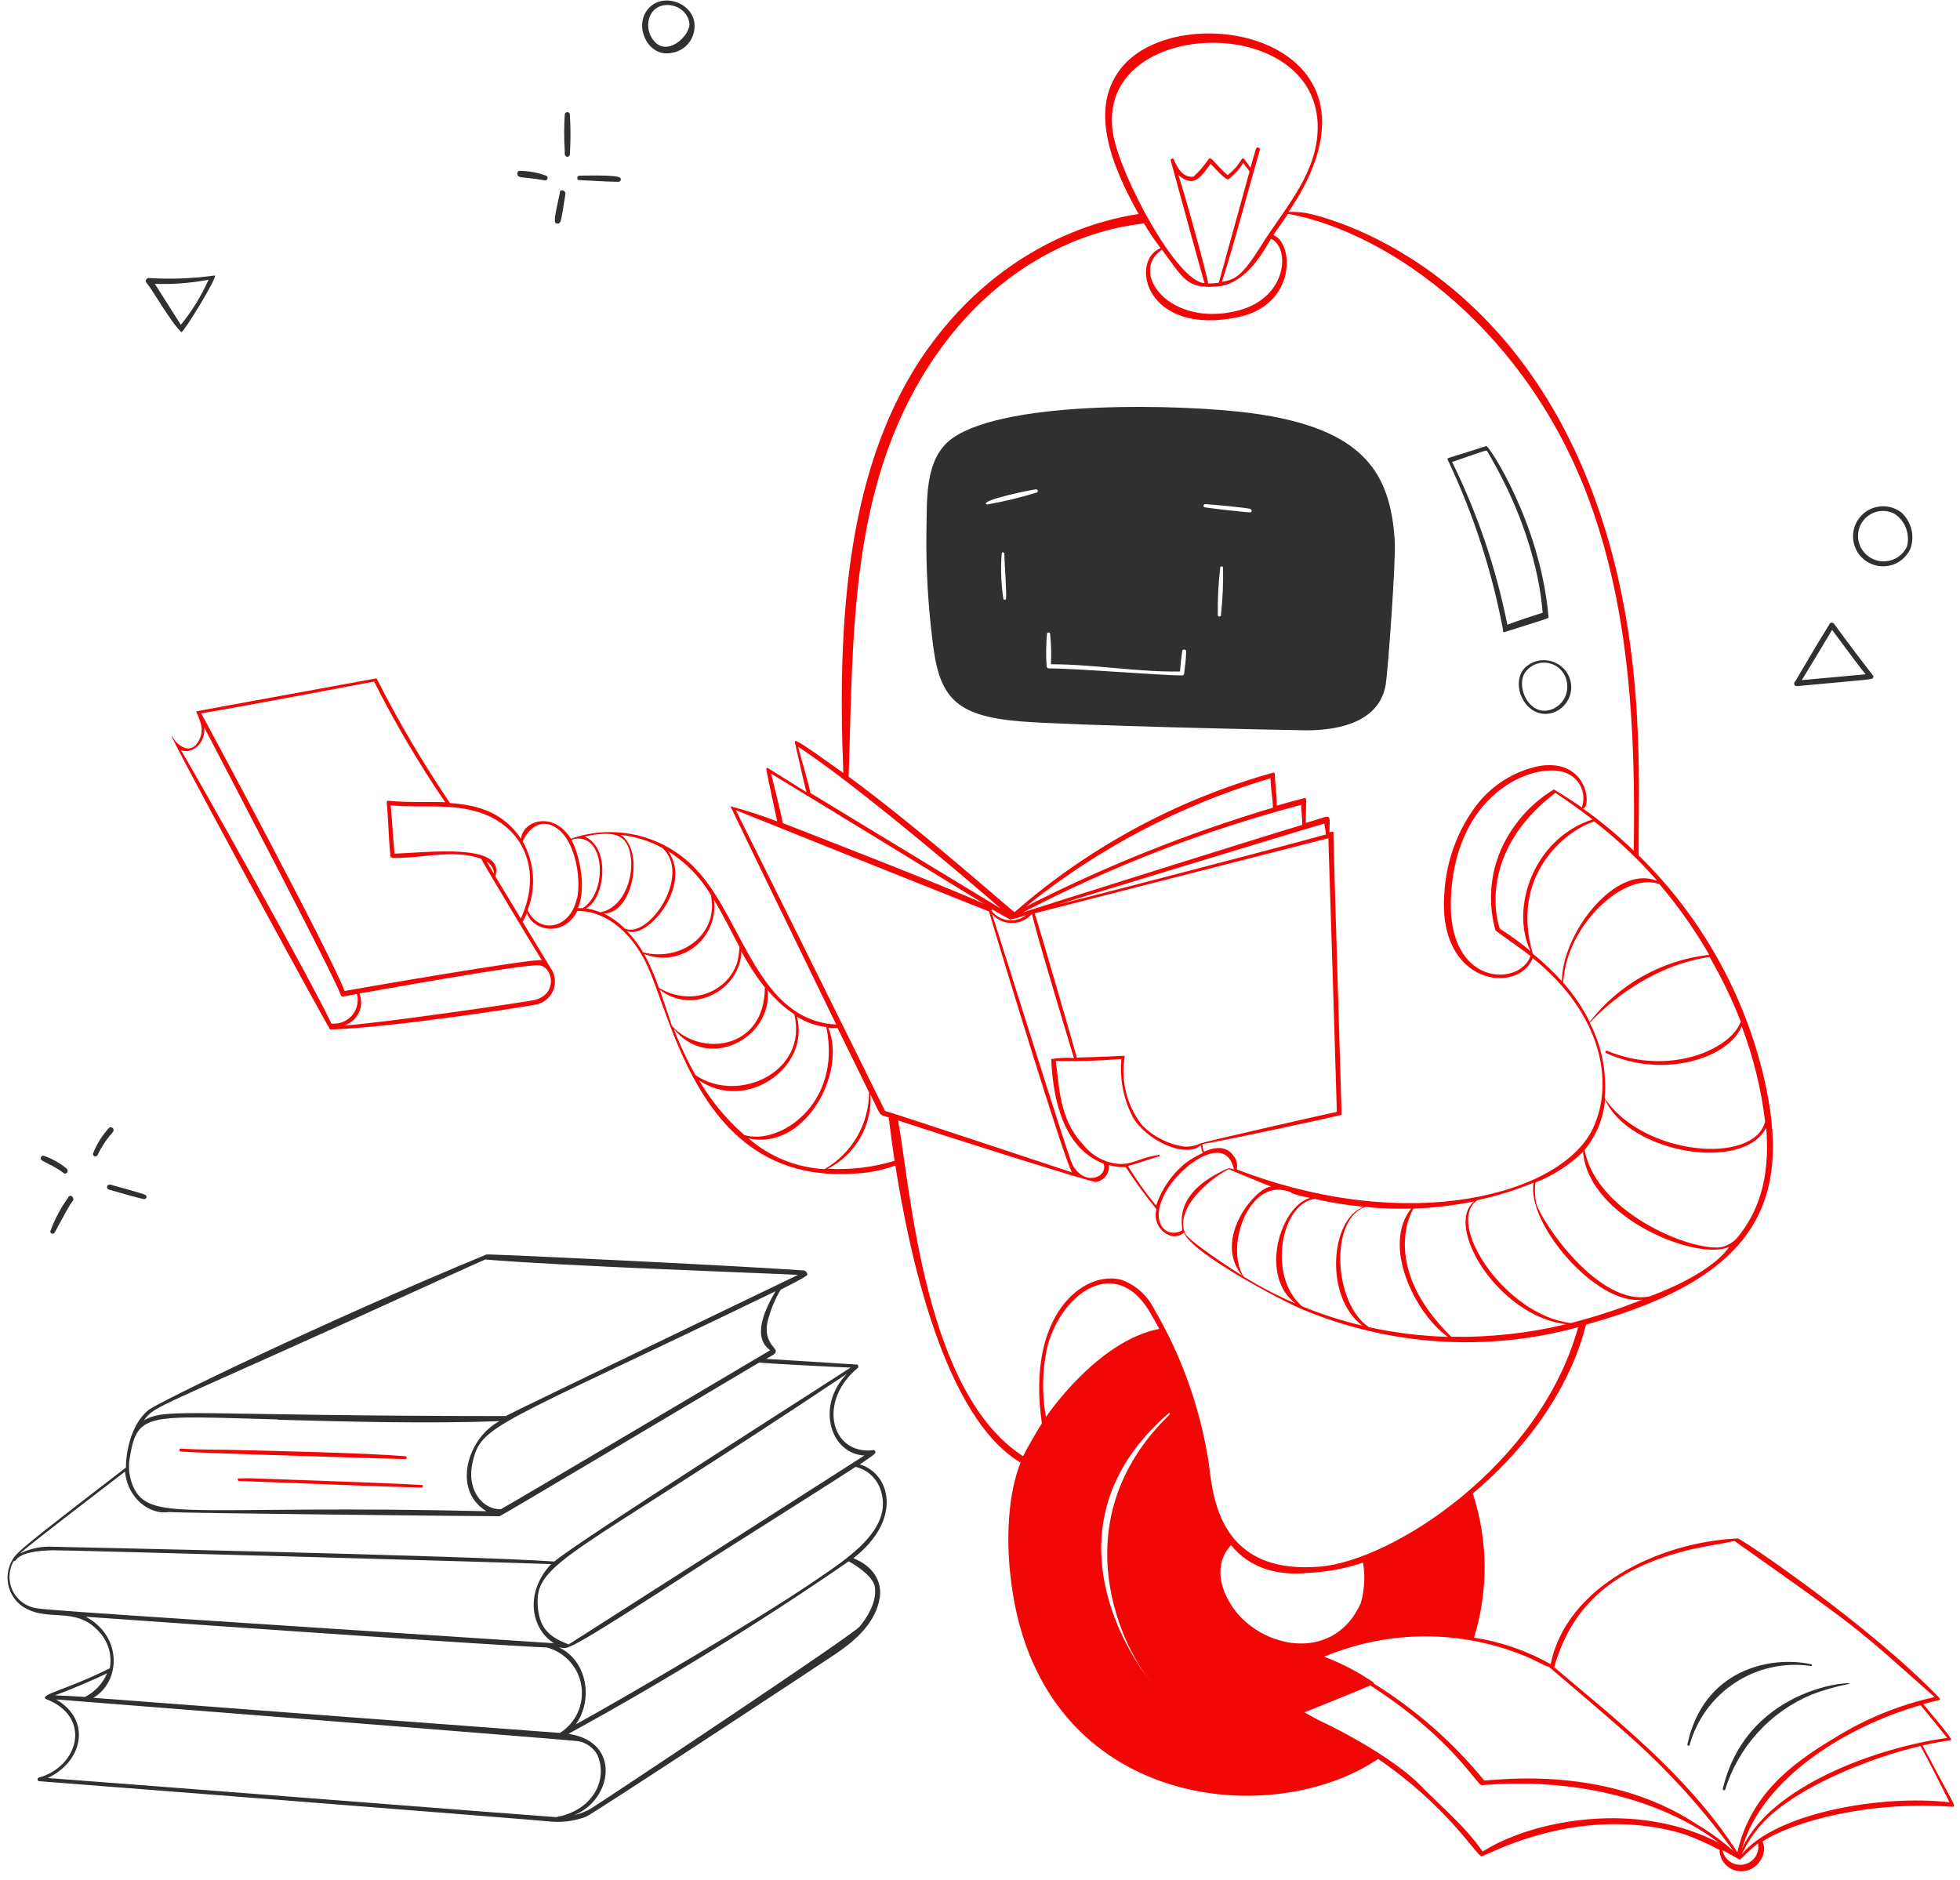 <?xml version="1.0" encoding="UTF-8"?> <svg xmlns="http://www.w3.org/2000/svg" width="220" height="211" viewBox="0 0 220 211" fill="none"><path d="M64.978 19.728C64.914 19.746 64.86 19.79 64.828 19.848C64.795 19.906 64.787 19.974 64.805 20.038C64.805 20.268 64.909 20.199 66.323 20.28C67.542 20.349 68.623 20.406 69.152 20.406H69.474C69.521 20.394 69.564 20.369 69.598 20.335C69.632 20.3 69.657 20.258 69.67 20.211C69.682 20.164 69.682 20.116 69.67 20.069C69.658 20.023 69.634 19.98 69.601 19.946C69.244 19.59 65.012 19.716 64.978 19.728ZM63.391 12.874C63.304 14.233 63.304 15.597 63.391 16.956C63.391 17.094 63.31 17.6 63.678 17.6C63.752 17.6 63.824 17.572 63.877 17.52C63.931 17.469 63.963 17.398 63.966 17.324C64.057 15.842 64.057 14.356 63.966 12.874C63.966 12.797 63.935 12.724 63.881 12.67C63.828 12.617 63.754 12.586 63.678 12.586C63.602 12.586 63.529 12.617 63.475 12.67C63.421 12.724 63.391 12.797 63.391 12.874ZM58.25 19.176C58.19 19.204 58.14 19.25 58.107 19.308C58.074 19.365 58.06 19.432 58.066 19.498C58.066 19.946 58.572 19.9 59.274 19.981C59.918 20.039 60.559 20.131 61.194 20.257C61.255 20.253 61.312 20.23 61.359 20.192C61.406 20.153 61.44 20.101 61.455 20.042C61.47 19.984 61.467 19.922 61.445 19.865C61.423 19.808 61.383 19.761 61.332 19.728C60.345 19.366 59.302 19.18 58.25 19.176ZM62.85 21.591C62.206 24.558 62.103 25.098 62.551 25.098C63 25.098 62.954 24.914 63.471 21.752C63.471 21.349 62.85 21.188 62.85 21.591ZM72.499 1.339C71.268 3.306 72.89 6.445 75.339 5.939C76.036 5.851 76.679 5.52 77.157 5.005C77.634 4.49 77.915 3.823 77.95 3.122C78.214 0.35 74.086 -1.191 72.499 1.339ZM73.2 4.318C72.977 3.983 72.832 3.603 72.776 3.205C72.72 2.806 72.755 2.401 72.878 2.018C73.614 -0.282 77.018 0.327 77.375 2.547C77.616 3.892 74.753 6.71 73.2 4.318ZM16.689 31.205C16.625 31.207 16.562 31.228 16.51 31.264C16.457 31.301 16.416 31.352 16.392 31.412C16.367 31.471 16.361 31.537 16.373 31.6C16.385 31.663 16.415 31.722 16.459 31.768C17.057 32.412 19.162 36.184 20.369 37.3C20.921 36.851 24.337 31.228 24.13 30.917C21.666 31.269 19.172 31.366 16.689 31.205ZM23.405 31.4C22.597 33.216 21.553 34.917 20.3 36.46L17.379 31.86C19.399 31.931 21.42 31.776 23.405 31.4ZM7.282 131.738C7.359 131.737 7.432 131.709 7.489 131.657C7.522 131.626 7.548 131.589 7.566 131.547C7.583 131.506 7.593 131.461 7.593 131.416C7.593 131.371 7.583 131.326 7.566 131.284C7.548 131.243 7.522 131.205 7.489 131.174C6.709 130.535 5.821 130.041 4.867 129.714C4.775 129.72 4.689 129.761 4.626 129.829C4.592 129.878 4.575 129.936 4.575 129.995C4.575 130.055 4.592 130.113 4.626 130.162C4.626 130.231 4.752 130.289 5.488 130.68C6.055 130.943 6.595 131.263 7.098 131.634C7.144 131.691 7.21 131.728 7.282 131.738ZM7.65 134.429C6.811 135.587 6.138 136.856 5.649 138.201C5.643 138.259 5.657 138.318 5.688 138.368C5.719 138.418 5.766 138.457 5.822 138.477H5.925C5.966 138.476 6.007 138.465 6.043 138.445C6.079 138.425 6.11 138.396 6.132 138.362L6.661 137.384C7.167 136.464 7.811 135.199 8.145 134.843C8.204 134.779 8.238 134.695 8.238 134.607C8.238 134.519 8.204 134.435 8.145 134.371C8.12 134.322 8.082 134.282 8.034 134.256C7.986 134.23 7.931 134.22 7.877 134.226C7.823 134.232 7.772 134.255 7.732 134.291C7.691 134.328 7.662 134.376 7.65 134.429ZM12.653 127.092C12.702 127.038 12.734 126.971 12.744 126.899C12.755 126.828 12.743 126.754 12.71 126.689C12.665 126.619 12.596 126.567 12.515 126.544C12.435 126.52 12.349 126.527 12.273 126.563C11.481 127.416 10.857 128.411 10.433 129.495C10.428 129.532 10.431 129.57 10.441 129.606C10.452 129.642 10.469 129.676 10.493 129.705C10.517 129.734 10.546 129.758 10.579 129.775C10.612 129.792 10.649 129.803 10.686 129.806C10.755 129.81 10.824 129.789 10.879 129.747C10.934 129.704 10.971 129.644 10.985 129.576C11.348 128.835 11.791 128.137 12.308 127.494C12.561 127.23 12.63 127.138 12.653 127.092ZM12.377 132.968C12.34 132.958 12.301 132.956 12.263 132.961C12.225 132.966 12.189 132.979 12.155 132.998C12.122 133.017 12.093 133.043 12.07 133.073C12.047 133.104 12.03 133.138 12.02 133.175C12.01 133.212 12.008 133.251 12.013 133.289C12.018 133.327 12.03 133.363 12.05 133.396C12.069 133.429 12.095 133.458 12.125 133.482C12.155 133.505 12.19 133.522 12.227 133.532C12.469 133.601 15.942 134.601 16.206 134.601C16.258 134.595 16.307 134.575 16.348 134.542C16.388 134.51 16.419 134.466 16.436 134.417C16.451 134.364 16.449 134.308 16.43 134.257C16.412 134.206 16.378 134.161 16.333 134.13C16.16 134.003 12.423 132.98 12.377 132.968ZM205.864 70.017C205.831 69.976 205.789 69.943 205.741 69.921C205.693 69.899 205.641 69.888 205.588 69.891C205.542 69.891 205.498 69.904 205.459 69.928C205.42 69.953 205.389 69.987 205.37 70.029C204.22 71.846 201.782 76.009 201.529 76.446C201.47 76.485 201.426 76.542 201.403 76.608C201.381 76.675 201.38 76.747 201.402 76.814C201.415 76.874 201.449 76.927 201.497 76.965C201.546 77.002 201.605 77.022 201.667 77.021C210.441 76.204 210.154 76.296 210.257 76.043C210.361 75.79 210.499 76.342 205.864 70.017ZM209.406 75.687L202.242 76.342C203.162 74.859 204.737 72.225 205.427 71.064C205.519 70.914 205.588 70.788 205.646 70.707C207.555 73.295 208.82 74.974 209.406 75.687ZM213.42 57.528C212.863 57.1 212.188 56.856 211.486 56.831C210.785 56.806 210.093 57 209.508 57.387C208.922 57.773 208.472 58.333 208.22 58.988C207.968 59.643 207.926 60.36 208.102 61.04C208.277 61.719 208.66 62.327 209.197 62.779C209.735 63.23 210.399 63.502 211.099 63.557C211.799 63.613 212.498 63.448 213.1 63.087C213.701 62.725 214.175 62.185 214.455 61.542C214.691 60.845 214.719 60.093 214.536 59.381C214.352 58.668 213.964 58.024 213.42 57.528ZM209.096 61.818C208.722 61.309 208.531 60.69 208.554 60.059C208.576 59.429 208.81 58.824 209.218 58.343C209.626 57.862 210.184 57.532 210.803 57.407C211.421 57.282 212.063 57.37 212.626 57.655C213.224 58.045 213.683 58.615 213.937 59.282C214.191 59.949 214.227 60.68 214.041 61.369C213.825 61.821 213.495 62.21 213.084 62.496C212.673 62.782 212.195 62.956 211.696 63.002C211.197 63.047 210.695 62.962 210.239 62.754C209.783 62.546 209.389 62.224 209.096 61.818ZM171.157 74.962C169.398 76.791 171.272 80.85 174.228 80.022C174.815 79.843 175.334 79.489 175.714 79.007C176.094 78.524 176.318 77.937 176.356 77.324C176.393 76.712 176.243 76.102 175.924 75.577C175.605 75.052 175.134 74.637 174.573 74.387C174.012 74.128 173.385 74.045 172.776 74.147C172.167 74.25 171.602 74.534 171.157 74.962ZM175.907 76.906C175.946 77.43 175.831 77.955 175.576 78.415C175.32 78.875 174.935 79.25 174.469 79.493C171.847 80.827 170.065 77.193 171.169 75.503C171.48 75.051 171.926 74.71 172.442 74.527C172.959 74.344 173.521 74.33 174.047 74.486C174.572 74.641 175.035 74.959 175.369 75.394C175.703 75.829 175.891 76.358 175.907 76.906ZM168.719 70.765C168.662 70.857 168.719 70.995 168.846 70.96C174.021 69.327 173.825 69.419 173.814 69.258C172.894 58.655 167.086 49.973 166.833 50.065C162.44 51.502 162.383 51.364 162.486 51.583C165.382 57.681 167.477 64.129 168.719 70.765ZM166.96 50.697C172.399 59.897 173.009 67.073 173.158 68.775C171.686 69.247 170.64 69.58 169.191 70.121C167.931 63.789 165.847 57.649 162.992 51.859C167.086 50.444 166.833 50.479 166.96 50.697ZM114.451 80.965C120.04 81.437 144.282 81.954 146.651 81.977C150.722 81.977 154.919 80.827 155.552 76.768C155.805 75.112 156.702 62.761 156.552 60.668C156.058 53.285 153.321 48.087 140.452 46.373C132.92 45.373 113.048 44.821 106.884 49.202C103.71 51.502 104.078 56.171 103.986 59.679C103.93 63.811 104.165 67.942 104.687 72.041C105.4 78.274 107.229 80.356 114.451 80.965ZM137.037 69.086C137.024 69.121 137 69.151 136.969 69.173C136.938 69.194 136.902 69.206 136.864 69.206C136.827 69.206 136.79 69.194 136.759 69.173C136.728 69.151 136.705 69.121 136.692 69.086C136.663 67.284 136.755 65.482 136.968 63.692C136.968 63.554 137.244 63.531 137.278 63.692C137.319 65.493 137.239 67.295 137.037 69.086ZM135.3 56.585C136.151 56.643 139.9 56.976 140.349 57.126C140.51 57.183 140.567 57.482 140.349 57.517C139.912 57.517 136.105 57.08 135.254 56.953C135.001 56.919 135.059 56.574 135.3 56.585ZM117.521 71.11C117.534 71.075 117.558 71.044 117.589 71.023C117.619 71.001 117.656 70.99 117.694 70.99C117.731 70.99 117.768 71.001 117.799 71.023C117.829 71.044 117.853 71.075 117.866 71.11C117.991 72.255 118.022 73.409 117.958 74.56C122.8 74.56 127.607 75.445 132.448 75.376C132.517 74.594 132.586 73.835 132.701 73.076C132.701 72.823 133.15 72.892 133.138 73.076C133.138 73.916 133.012 74.744 132.92 75.572C132.92 75.636 132.894 75.697 132.849 75.743C132.804 75.788 132.742 75.813 132.678 75.813C130.171 75.813 120.212 74.985 117.728 75.031C117.662 75.028 117.599 75.001 117.552 74.954C117.505 74.907 117.478 74.844 117.475 74.778C117.398 73.556 117.414 72.33 117.521 71.11ZM112.921 67.223C112.909 67.253 112.889 67.278 112.862 67.296C112.835 67.314 112.804 67.324 112.772 67.324C112.739 67.324 112.708 67.314 112.681 67.296C112.655 67.278 112.634 67.253 112.622 67.223C112.367 65.529 112.305 63.812 112.438 62.105C112.438 61.944 112.726 61.99 112.737 62.105C112.726 63.025 113.036 66.832 112.91 67.223H112.921ZM116.371 54.929C116.405 54.945 116.435 54.97 116.455 55.001C116.475 55.033 116.486 55.07 116.486 55.108C116.486 55.145 116.475 55.182 116.455 55.214C116.435 55.245 116.405 55.27 116.371 55.286C114.538 55.852 112.672 56.301 110.782 56.631C109.678 56.206 116.107 54.883 116.348 54.929H116.371ZM193.364 200.83C193.364 200.922 193.605 201.014 193.628 200.922C194.364 198.529 195.618 196.328 197.301 194.475C198.985 192.622 201.057 191.164 203.369 190.204C204.667 189.705 206.006 189.32 207.371 189.054C209.602 188.651 196.25 188.617 193.364 200.83ZM189.638 195.919C190.429 193.019 192.257 190.51 194.775 188.867C197.293 187.225 200.326 186.563 203.3 187.007C203.403 187.007 203.426 186.834 203.3 186.811C198.815 185.811 191.179 187.329 189.396 195.839C189.35 195.919 189.615 196 189.638 195.919Z" fill="#303030"></path><path d="M215.8 195.919C216.823 195.689 217.847 195.494 218.882 195.344C219.204 195.344 219.043 195.068 215.869 191.273C217.628 190.79 217.916 190.848 217.72 190.629C210.142 182.648 195.445 172.666 195.054 172.689C186.222 173.08 175.803 178.083 174.055 186.8C171.391 185.295 168.477 184.286 165.453 183.821C167.083 178.544 167.035 172.89 165.315 167.641C176.217 158.441 177.85 149.034 178.034 148.677C197.584 143.33 201.091 134.498 198.021 121.077C195.81 111.552 190.922 102.858 183.933 96.019C183.853 88.44 184.853 73.479 179.678 57.885C169.892 28.353 147.122 23.994 146.501 23.891C145.884 23.805 145.261 23.77 144.638 23.787C157.725 4.467 133.034 -0.593 126.065 7.377C122.086 11.977 124.72 18.532 127.802 24.017C124.11 24.569 112.852 27.007 104.169 39.105C95.05 51.87 93.957 69.477 94.659 86.761C89.702 83.219 89.139 82.897 89.219 83.311C89.438 84.266 90.266 88.026 90.53 88.923L86.206 86.221C86.103 86.152 85.999 86.221 86.011 86.37C86.39 88.325 86.827 90.257 87.241 92.201C85.52 91.542 83.766 90.974 81.986 90.499C83.32 93.316 89.392 105.817 93.865 115.005C85.171 114.534 83.435 103.505 78.432 97.905C76.686 95.921 74.387 94.504 71.83 93.834C69.274 93.164 66.575 93.272 64.08 94.144C62.137 91.028 58.71 92.051 58.48 94.144C56.571 91.327 53.88 90.361 50.51 90.142C47.491 85.679 44.753 81.031 42.311 76.227C42.297 76.203 42.277 76.184 42.252 76.172C42.228 76.159 42.2 76.155 42.173 76.158C36.963 77.124 21.99 79.827 22.013 79.861C22.588 81.138 22.979 82.081 22.209 83.311C21.208 84.91 19.713 83.311 19.564 83.024C16.459 77.998 36.94 115.569 37.055 115.557C43.955 115.373 59.457 112.924 60.124 112.763C60.561 112.686 60.97 112.5 61.315 112.222C61.66 111.944 61.928 111.583 62.096 111.173C62.264 110.763 62.325 110.317 62.274 109.877C62.222 109.438 62.061 109.018 61.803 108.657L58.664 103.471C58.852 103.159 59.014 102.832 59.147 102.493C59.791 104.448 63.218 105.288 64.816 102.252C68.266 102.252 70.923 104.943 72.418 107.898C75.511 114.051 78.432 133.129 96.131 131.715C97.625 131.642 99.099 131.339 100.501 130.818C102.03 140.65 105.952 159.085 114.554 164.168C113.105 167.733 112.955 172.919 113.404 176.737C116.129 202.957 142.51 205.671 154.689 197.437C162.658 202.877 165.867 208.535 166.327 208.362C167.224 207.994 168.098 207.58 169.006 207.212C178.954 203.302 186.256 205.004 189.166 205.924C190.486 206.407 191.769 206.983 193.007 207.649C193.017 208.168 193.192 208.671 193.506 209.084C193.82 209.498 194.257 209.801 194.755 209.949C197.055 210.582 198.584 208.017 197.814 206.718C201.344 204.418 209.808 202.118 219.169 202.808C219.618 202.75 219.25 202.486 215.8 195.919ZM218.537 195.08C210.82 196.126 198.745 200.439 195.537 207.5C197.837 199.45 207.508 193.7 215.57 191.4C215.57 191.377 217.571 193.849 218.571 195.08H218.537ZM188.947 174.127C190.96 173.598 192.685 173.402 194.697 172.977C208.681 182.901 207.577 181.97 217.145 190.491C213.163 191.376 209.359 192.931 205.898 195.091C200.482 198.311 196.422 201.807 195.008 207.914C189.453 199.208 180.817 192.561 174.446 187.133C176.286 180.774 180.414 176.369 188.982 174.127H188.947ZM176.297 148.505C168.926 147.631 162.106 137.212 165.844 134.705C168.001 134.252 170.111 133.597 172.146 132.75C171.272 137.258 179.195 146.619 184.359 145.871C181.741 146.928 179.056 147.808 176.32 148.505H176.297ZM132.597 138.155C131.022 139.006 128.894 137.361 130.826 133.842C132.54 130.714 137.646 127.126 138.497 131.266C138.316 131.195 138.127 131.149 137.933 131.128C137.563 131.247 137.208 131.409 136.875 131.611C131.344 134.429 132.908 137.971 132.666 138.109L132.597 138.155ZM130.021 129.645C127.514 130.001 126.709 131.186 124.271 130.381C123.158 130.002 122.184 129.296 121.477 128.357C118.866 125.562 118.878 121.721 118.51 119.088C120.965 119.142 123.422 119.069 125.87 118.869C125.662 121.125 126.109 123.393 127.158 125.401C128.687 128.046 133.149 130.082 134.805 128.529C134.815 128.834 134.881 129.134 135.001 129.415C134.381 129.709 133.785 130.051 133.218 130.438C131.612 131.692 130.412 133.393 129.768 135.326C128.604 133.917 127.543 132.426 126.594 130.864C126.836 130.864 129.458 129.99 130.044 129.806C130.072 129.812 130.101 129.807 130.124 129.792C130.148 129.777 130.165 129.753 130.171 129.725C130.177 129.698 130.172 129.669 130.157 129.645C130.142 129.622 130.118 129.605 130.09 129.599L130.021 129.645ZM146.052 90.372C146.052 91.189 146.19 91.775 146.167 92.592C142.464 93.673 115.646 102.125 114.795 102.424C124.757 97.245 135.264 93.187 146.121 90.326L146.052 90.372ZM115.129 101.78C123.258 95.22 132.596 90.32 142.614 87.359C142.614 88.509 142.855 89.487 142.878 90.66C133.337 93.51 124.073 97.217 115.198 101.734L115.129 101.78ZM120.879 118.754C120.879 118.639 116.336 102.953 116.129 102.516L149.1 94.087C149.238 98.077 149.997 122.515 150.054 124.803C149.939 124.803 134.713 128.253 134.702 128.368C134.169 128.614 133.586 128.733 133 128.713C131.169 128.46 129.475 127.607 128.181 126.287C127.345 125.214 126.741 123.979 126.406 122.661C126.072 121.343 126.015 119.969 126.238 118.628C126.295 118.409 126.456 118.559 120.913 118.708L120.879 118.754ZM118.142 101.723C118.901 101.458 147.869 92.649 148.663 92.431C148.663 92.914 148.835 93.19 148.812 93.673C139.497 96.237 118.579 101.608 118.176 101.677L118.142 101.723ZM115.198 102.712C114.91 102.939 114.58 103.107 114.226 103.206C113.873 103.305 113.503 103.332 113.139 103.286C112.775 103.239 112.424 103.121 112.106 102.938C111.788 102.754 111.51 102.509 111.288 102.217C111.31 102.199 111.328 102.177 111.34 102.151C111.352 102.125 111.358 102.096 111.357 102.068C111.483 102.148 112.817 102.896 113.369 103.218C114.001 103.086 114.623 102.913 115.232 102.7L115.198 102.712ZM115.842 102.574C115.98 103.724 120.511 118.674 120.545 118.766C119.693 118.698 118.835 118.737 117.992 118.881C118.199 123.642 119.441 128.897 123.88 130.622C124.398 132.186 121.638 133.256 120.327 130.622C119.832 129.587 112.162 105.023 111.345 102.597C111.63 102.92 111.981 103.178 112.375 103.352C112.769 103.527 113.196 103.614 113.627 103.607C114.058 103.601 114.482 103.501 114.87 103.314C115.258 103.128 115.602 102.86 115.876 102.528L115.842 102.574ZM137.945 131.255C137.945 131.255 142.234 133.037 142.671 133.187C140.889 133.325 136.082 139.075 139.417 143.18C138.865 142.835 133.402 139.339 133.011 138.419C131.781 135.406 136.335 131.956 137.979 131.209L137.945 131.255ZM144.937 133.911C145.624 134.156 146.332 134.337 147.053 134.452C143.695 135.418 141.303 143.238 145.443 146.331C143.411 145.459 141.446 144.437 139.566 143.272C137.427 139.753 140.36 131.83 144.971 133.865L144.937 133.911ZM147.674 134.601C149.464 135 151.277 135.288 153.102 135.464C149.295 136.74 148.628 145.63 152.929 148.804C150.618 148.259 148.353 147.533 146.156 146.63C142.2 143.249 143.81 134.9 147.708 134.555L147.674 134.601ZM153.355 135.487C155.029 135.648 156.711 135.705 158.392 135.659C155.08 139.845 158.829 147.435 162.509 150.057C159.534 149.974 156.573 149.612 153.665 148.976C149.617 146.285 149.215 136.591 153.389 135.441L153.355 135.487ZM158.645 135.659C160.945 135.583 163.234 135.31 165.487 134.843C162.037 137.591 168.155 147.723 175.78 148.643C171.564 149.656 167.235 150.128 162.9 150.046C155.114 142.421 158.231 136.292 158.679 135.613L158.645 135.659ZM185.359 145.469C179.552 146.941 172.813 136.867 172.41 134.969C172.28 134.233 172.253 133.482 172.33 132.738C174.328 131.955 176.149 130.783 177.689 129.288C178.287 136.798 190.718 141.639 194.111 139.937C191.891 143.146 185.428 145.411 185.394 145.423L185.359 145.469ZM194.916 139.029C194.509 139.436 194.013 139.743 193.467 139.926C190.661 140.765 179.276 136.476 177.861 129.081C179.189 127.471 179.991 125.492 180.161 123.412C182.841 129.472 195.732 131.611 198.251 126.574C198.722 132.428 197.285 136.188 194.95 138.983L194.916 139.029ZM195.364 114.729C194.214 117.823 187.314 120.813 180.414 117.961C180.207 117.869 180.161 118.145 180.253 118.191C186.728 121.181 194.134 118.731 195.491 115.178C196.795 118.628 197.679 122.223 198.124 125.884C196.917 130.795 184.428 129.748 180.115 123.262C180.367 120.344 179.789 117.414 178.448 114.81C179.034 114.154 184.267 108.542 191.891 107.415C193.241 109.746 194.414 112.176 195.399 114.683L195.364 114.729ZM191.799 107.185C189.182 107.48 186.65 108.298 184.355 109.59C182.059 110.882 180.047 112.622 178.436 114.706C177.638 113.106 176.633 111.617 175.446 110.279C175.527 109.75 175.573 109.221 175.676 108.692C176.826 102.942 182.68 97.893 186.268 99.25C188.358 101.706 190.221 104.346 191.834 107.139L191.799 107.185ZM185.923 98.848C181.323 97.042 175.32 104.77 175.32 110.141C174.304 109.028 173.209 107.99 172.042 107.036C169.512 98.319 175.573 93.316 178.942 92.201C181.487 94.171 183.836 96.382 185.957 98.802L185.923 98.848ZM167.856 104.425C167.856 104.494 170.605 106.38 171.789 107.312C170.57 110.762 162.486 110.762 162.854 100.906C163.325 88.337 173.02 85.255 176.033 86.876C176.702 87.206 177.227 87.77 177.507 88.461C177.787 89.153 177.803 89.923 177.551 90.625C177.39 90.522 175.331 89.13 174.423 88.613C172.403 89.822 170.703 91.498 169.466 93.5C168.447 95.106 167.776 96.909 167.499 98.791C167.221 100.674 167.343 102.593 167.856 104.425ZM168.374 104.264C168.259 104.195 165.407 95.984 174.584 88.992C176.09 89.993 177.321 90.878 178.747 91.982C172.169 94.098 169.466 101.918 171.789 106.748C170.705 105.848 169.564 105.019 168.374 104.264ZM124.95 15.093C122.581 1.604 149.18 1.075 147.858 15.277C147.421 19.992 143.982 23.695 141.579 27.536C139.371 31.067 138.669 31.343 137.14 31.653C138.002 29.227 140.659 19.383 141.395 16.887C141.422 16.832 141.427 16.769 141.407 16.711C141.388 16.652 141.346 16.604 141.291 16.577C141.236 16.549 141.173 16.545 141.115 16.564C141.056 16.584 141.008 16.625 140.981 16.68C140.762 17.393 140.555 18.106 140.36 18.831C138.957 16.853 140.003 17.957 137.784 19.659C136.174 18.221 135.944 17.462 135.633 17.899C135.152 18.604 134.593 19.252 133.966 19.831C132.551 20.061 131.85 18.141 131.769 17.911C131.689 17.681 131.355 17.842 131.401 17.98C131.447 18.118 135.035 31.343 135.208 31.78C132.08 31.653 125.743 19.705 124.95 15.093ZM136.703 32.148C140.153 31.826 142.223 27.456 142.66 26.8C144.787 27.709 144.615 33.367 139.014 34.85C131.286 36.863 126.64 30.549 130.424 28.031C132.85 31.262 133.184 32.47 136.691 32.148H136.703ZM135.61 31.826C135.61 31.32 132.885 21.372 132.264 19.647C133.908 21.027 134.633 20.142 135.875 18.382C136.289 18.819 137.646 20.303 137.887 20.119C138.552 19.622 139.114 19.001 139.543 18.29L140.256 19.245C139.808 20.889 136.806 31.722 136.806 31.734C136.406 31.786 136.003 31.817 135.599 31.826H135.61ZM104.25 41.083C114.255 25.604 128.193 25.248 128.4 25.064C128.962 26.032 129.588 26.962 130.274 27.847C126.721 29.307 128.607 37.806 139.026 35.586C145.546 34.195 145.247 27.26 142.924 26.386C143.465 25.581 144.074 24.788 144.569 23.994C156.23 26.156 171.467 37.277 178.413 56.263C182.956 68.683 183.588 82.23 183.381 95.49C181.588 93.756 179.666 92.16 177.631 90.717C178.609 91.005 178.505 85.174 172.893 85.956C169.855 86.545 167.166 88.294 165.395 90.832C163.464 93.579 162.334 96.808 162.129 100.159C161.255 110.635 170.455 111.659 172.042 107.542C179.782 113.775 181.242 121.48 178.793 126.666C175.343 133.992 158.38 138.776 138.819 131.266C138.88 130.998 138.878 130.72 138.814 130.453C138.75 130.186 138.626 129.937 138.451 129.725C137.623 128.575 136.404 128.748 135.139 129.265C135.027 128.996 134.972 128.706 134.978 128.414C137.784 127.977 150.273 125.24 150.468 125.171C150.664 125.102 150.583 125.033 150.583 124.987C150.48 120.905 149.698 95.927 149.675 93.65C149.732 93.512 149.675 93.293 149.433 93.362L149.226 93.431C149.226 91.131 149.698 91.465 146.57 92.373C146.57 89.866 146.742 89.498 146.397 89.59C145.362 89.855 144.339 90.131 143.315 90.43C143.315 89.28 143.131 88.049 143.085 86.853C143.084 86.833 143.079 86.813 143.069 86.795C143.059 86.777 143.046 86.761 143.029 86.749C143.013 86.737 142.994 86.729 142.974 86.725C142.953 86.721 142.933 86.722 142.913 86.727C132.191 89.712 122.273 95.06 113.887 102.378C113.772 102.447 103.617 93.316 95.257 87.175C95.786 71.547 95.291 54.975 104.25 41.083ZM89.587 83.829C96.315 88.176 110.954 100.757 112.3 101.964L90.956 89.004C90.806 88.038 89.783 84.691 89.587 83.829ZM86.551 86.842C93.992 91.35 110.402 101.412 110.46 101.458C107.01 99.802 88.219 92.523 87.874 92.396C87.483 90.499 87 88.728 86.551 86.842ZM82.595 90.936C86.333 92.454 110.977 102.309 111.012 102.309C112.484 107.335 119.648 130.795 120.338 131.6C119.89 131.462 100.11 124.872 99.339 124.7C99.293 124.55 82.664 91.051 82.595 90.936ZM20.3 84.197C21.588 84.714 23.083 83.38 22.933 81.667C24.9 85.45 37.423 109.37 38.274 111.728C38.355 111.935 38.389 111.877 40.068 111.567C40.177 111.985 40.183 112.424 40.084 112.845C39.986 113.266 39.787 113.657 39.504 113.984C39.221 114.311 38.863 114.564 38.461 114.722C38.058 114.88 37.623 114.938 37.193 114.89C35.25 110.635 21.53 86.117 20.3 84.197ZM60.032 112.234C59.17 112.464 42.138 114.936 38.585 115.109C38.949 115.006 39.286 114.827 39.576 114.585C39.866 114.342 40.102 114.041 40.268 113.702C40.434 113.362 40.527 112.991 40.54 112.614C40.553 112.236 40.486 111.86 40.344 111.509C40.586 111.509 58.813 108.151 60.538 108.358C62.056 108.531 62.666 111.532 60.055 112.234H60.032ZM60.791 107.783C60.147 107.507 39.896 111.003 38.677 111.233C37.147 107.128 22.749 80.321 22.577 80.068C27.798 79.217 40.551 76.756 41.989 76.503C44.352 81.188 47.018 85.713 49.97 90.05C48.13 89.958 45.749 90.119 43.564 89.878C43.522 89.878 43.481 89.895 43.45 89.925C43.42 89.955 43.403 89.996 43.403 90.039C43.61 92.063 43.61 94.11 43.829 96.134C43.829 96.272 44.116 96.295 44.139 96.295C47.405 96.375 50.786 95.271 54.006 96.387C54.731 97.778 60.607 107.473 60.814 107.783H60.791ZM54.581 96.697C54.835 96.838 55.049 97.04 55.204 97.285C55.359 97.531 55.449 97.811 55.467 98.1C54.995 97.33 54.673 96.801 54.604 96.697H54.581ZM58.445 103.08L55.605 98.376C56.755 94.593 48.141 95.674 44.289 95.823C44.093 93.88 44.047 92.373 43.852 90.395C47.21 90.717 50.637 90.142 53.88 91.212C58.71 92.81 60.952 97.652 58.468 103.08H58.445ZM64.747 100.872C63.977 104.322 60.515 104.885 59.216 102.16C59.704 100.916 59.908 99.579 59.815 98.246C59.721 96.913 59.332 95.618 58.675 94.455C58.675 94.34 59.825 91.89 61.769 92.592C64.471 93.5 65.311 98.457 64.77 100.872H64.747ZM65.368 101.941C65.2 101.93 65.031 101.93 64.862 101.941C65.782 99.906 65.184 96.191 64.126 94.259C67.921 93.086 68.347 100.113 65.391 101.941H65.368ZM65.805 101.941C67.875 100.883 68.6 95.156 65.61 93.891C68.036 93.42 69.98 93.259 70.612 95.317C71.452 97.997 70.083 101.941 67.369 102.401C66.877 102.192 66.359 102.049 65.828 101.976L65.805 101.941ZM70.141 104.241C69.45 103.548 68.65 102.972 67.772 102.539C71.049 102.539 72.372 95.478 69.669 93.707C71.309 93.894 72.898 94.394 74.35 95.179C77.662 98.192 72.866 105.368 70.164 104.241H70.141ZM70.336 104.483C72.556 105.633 77.788 99.446 75.005 95.547C76.969 96.788 78.612 98.474 79.801 100.469C79.865 100.85 79.908 101.234 79.927 101.619C79.927 105.541 75.925 107.864 72.188 106.898C71.675 106.024 71.061 105.214 70.359 104.483H70.336ZM72.268 107.07C73.2 107.449 74.215 107.576 75.211 107.44C76.207 107.304 77.15 106.909 77.946 106.295C78.742 105.68 79.363 104.868 79.747 103.939C80.131 103.009 80.265 101.995 80.134 100.998C81.181 102.712 82.055 104.529 83.009 106.3C82.978 106.798 82.913 107.294 82.814 107.783C81.951 111.118 77.8 113.154 73.947 110.877C73.514 109.559 72.96 108.285 72.291 107.07H72.268ZM74.016 111.061C77.788 114.051 83.136 111.061 83.216 106.783C83.967 108.211 84.848 109.566 85.85 110.831C85.85 117.903 78.547 118.616 75.431 115.166C74.752 113.188 74.534 112.441 74.039 111.061H74.016ZM75.592 115.442C79.502 120.376 86.712 116.489 86.16 111.141C87.022 112.184 88.029 113.098 89.15 113.855C90.749 120.284 82.883 123.952 78.076 120.686C77.119 119.006 76.296 117.252 75.615 115.442H75.592ZM78.352 121.192C83.711 124.953 91.002 119.812 89.438 114.108C90.442 114.738 91.573 115.139 92.75 115.281C94.544 123.975 87.425 128.598 83.55 127.402C81.486 125.605 79.737 123.475 78.375 121.1L78.352 121.192ZM83.883 127.736C90.231 129.334 95.084 120.525 92.98 115.373C93.32 115.402 93.663 115.402 94.003 115.373C95.429 118.294 96.671 120.836 97.545 122.607C97.541 124.355 97.077 126.072 96.202 127.586C95.326 129.099 94.068 130.356 92.554 131.232C89.352 131.062 86.303 129.809 83.906 127.678L83.883 127.736ZM92.911 131.186C94.433 130.415 95.698 129.216 96.549 127.737C97.401 126.259 97.803 124.564 97.706 122.86C99.017 125.528 98.592 125.045 99.753 125.424C99.949 127.057 100.167 128.679 100.409 130.3C97.989 131.032 95.458 131.332 92.934 131.186H92.911ZM117.406 159.05C116.916 156.362 116.986 153.602 117.613 150.943C119.349 144.94 125.26 141.018 128.975 147.136C129.366 147.792 129.745 148.47 130.125 149.16C123.156 150.517 117.509 158.901 117.406 159.05ZM131.286 158.774C118.786 170.895 126.169 185.546 129.435 189.019C127.537 187.076 116.336 171.413 131.217 158.602C131.263 158.556 131.367 158.694 131.286 158.763V158.774ZM129.55 146.941C128.798 145.427 127.499 144.256 125.916 143.663C121.661 142.513 115.152 147.539 116.946 159.763C116.601 160.281 115.163 162.742 114.841 163.455C103.859 156.394 102.272 134.176 100.811 125.769C105.411 127.299 122.512 132.738 123.006 132.669C123.448 132.604 123.847 132.369 124.119 132.015C124.392 131.661 124.516 131.216 124.467 130.772C125.078 130.952 125.716 131.03 126.353 131.002C127.421 132.635 128.573 134.213 129.803 135.728C129.646 136.299 129.7 136.908 129.956 137.443C130.211 137.977 130.651 138.402 131.194 138.638C131.475 138.758 131.784 138.796 132.085 138.747C132.387 138.698 132.668 138.564 132.896 138.362C133.77 140.662 143.66 145.894 146.087 146.929C155.916 151.067 166.849 151.787 177.137 148.976C172.87 164.467 156.322 175.173 148.134 175.852C136.139 176.829 136.128 166.893 135.61 163.8C134.643 157.856 132.588 152.141 129.55 146.941ZM138.658 180.808C136.898 178.508 136.197 175.587 138.175 173.437C140.325 176.07 143.43 176.887 146.8 176.553C148.91 176.461 150.996 176.073 152.998 175.403C153.244 176.91 153.158 178.453 152.745 179.923C149.905 186.386 142.2 185.305 138.646 180.808H138.658ZM169.708 206.189C168.557 206.621 167.455 207.172 166.419 207.833C164.464 205.004 161.899 202.923 159.415 200.381C156.655 197.575 150.997 194.447 147.915 193.033L146.42 192.205C147.938 191.595 152.607 189.732 153.803 189.18C163.003 195.091 165.821 200.439 166.315 200.381C177.907 199.415 187.326 202.555 192.984 206.879C184.198 202.302 174.227 204.314 169.662 206.2L169.708 206.189ZM190.5 204.797C179.782 197.702 166.764 200.048 166.58 199.829C163.069 195.546 158.877 191.871 154.171 188.95C154.179 188.934 154.184 188.916 154.184 188.899C154.184 188.881 154.179 188.863 154.171 188.847C152.447 187.665 150.586 186.695 148.628 185.96C152.264 184.439 156.168 183.664 160.109 183.679C164.05 183.695 167.948 184.502 171.571 186.052C172.445 186.42 172.997 186.811 173.871 187.11C173.871 187.11 179.989 192.285 182.795 194.792C187.182 198.67 191.127 203.02 194.559 207.764C193.304 206.649 191.944 205.655 190.5 204.797ZM193.352 207.672L195.295 208.753C195.94 208.103 196.619 207.489 197.331 206.913C197.381 207.175 197.378 207.445 197.324 207.706C197.27 207.967 197.165 208.215 197.015 208.435C196.865 208.656 196.673 208.845 196.45 208.991C196.227 209.137 195.977 209.238 195.715 209.288C195.453 209.338 195.184 209.336 194.923 209.281C194.662 209.227 194.414 209.122 194.193 208.972C193.973 208.822 193.784 208.63 193.637 208.407C193.491 208.184 193.39 207.934 193.34 207.672H193.352ZM195.468 208.201C196.095 206.85 196.934 205.608 197.952 204.521C201.747 200.542 210.038 197.253 215.57 195.988C216.72 198.081 217.766 200.186 218.824 202.302C211.2 201.405 199.263 203.475 195.456 208.201H195.468ZM26.809 165.95C26.791 165.942 26.771 165.938 26.751 165.938C26.732 165.938 26.712 165.942 26.694 165.95C26.686 165.966 26.682 165.984 26.682 166.002C26.682 166.02 26.686 166.038 26.694 166.054C26.691 166.077 26.692 166.1 26.699 166.122C26.705 166.145 26.717 166.165 26.732 166.183C26.747 166.2 26.766 166.214 26.788 166.224C26.809 166.233 26.832 166.238 26.855 166.238L30.604 166.376C36.354 166.606 46.106 166.974 47.348 166.974C47.379 166.965 47.407 166.946 47.426 166.92C47.446 166.894 47.456 166.863 47.456 166.83C47.456 166.798 47.446 166.766 47.426 166.74C47.407 166.714 47.379 166.695 47.348 166.686C45.761 166.571 39.298 166.318 27.947 165.927L26.809 165.95ZM41 163.65L45.485 163.777C45.505 163.778 45.526 163.776 45.546 163.769C45.565 163.762 45.583 163.751 45.598 163.737C45.613 163.723 45.625 163.706 45.633 163.687C45.642 163.668 45.646 163.648 45.646 163.627C45.648 163.606 45.645 163.585 45.638 163.565C45.632 163.545 45.621 163.526 45.607 163.51C45.593 163.494 45.576 163.481 45.557 163.471C45.538 163.462 45.517 163.456 45.496 163.455C40.896 163.087 31.19 162.868 25.36 162.73H24.9C22.6 162.73 20.875 162.638 20.3 162.604C20.271 162.603 20.243 162.609 20.217 162.621C20.191 162.633 20.168 162.65 20.15 162.673C20.136 162.699 20.129 162.729 20.129 162.759C20.129 162.789 20.136 162.819 20.15 162.845C20.164 162.871 20.183 162.893 20.208 162.909C20.232 162.925 20.259 162.935 20.288 162.937C25.015 163.19 34.985 163.443 41 163.65Z" fill="#F20707"></path><path d="M95.786 174.909C101.432 170.493 99.857 165.341 96.51 164.375C98.189 163.225 98.397 163.133 98.213 162.857C98.182 162.811 98.135 162.779 98.082 162.766C98.029 162.753 97.973 162.761 97.925 162.788C93.222 163.259 91.772 157.222 96.303 153.53C96.316 153.517 96.327 153.502 96.334 153.485C96.341 153.468 96.344 153.45 96.344 153.432C96.344 153.414 96.341 153.396 96.334 153.379C96.327 153.363 96.316 153.347 96.303 153.335C96.318 153.298 96.318 153.257 96.303 153.22C96.28 153.192 96.249 153.172 96.214 153.161C96.18 153.151 96.143 153.151 96.108 153.162L85.999 152.53C86.816 152.047 87.046 152.012 87.081 151.644C87.115 151.276 85.459 150.437 86.287 147.872C86.596 146.784 87.044 145.74 87.621 144.767C90.749 143.18 90.657 143.146 90.611 142.973C90.587 142.887 90.541 142.808 90.479 142.744C90.417 142.68 90.34 142.632 90.254 142.605C82.124 142.03 54.708 140.731 54.605 140.811C36.205 148.413 17.586 157.498 16.654 158.28C14.515 160.028 14.113 163.501 14.136 164.731C1.9 174.138 1.808 174.276 1.268 175.323C0.862 176.131 0.747 177.055 0.942 177.939C1.137 178.822 1.629 179.612 2.337 180.176C5.212 182.303 8.409 180.072 11.169 183.212C11.662 183.751 12.022 184.397 12.222 185.1C12.422 185.802 12.455 186.542 12.319 187.26C7.604 189.64 4.407 190.192 5.143 190.71C10.341 192.676 8.869 198.254 4.372 199.53C4.327 199.541 4.287 199.567 4.258 199.603C4.23 199.64 4.214 199.685 4.214 199.731C4.214 199.778 4.23 199.823 4.258 199.859C4.287 199.896 4.327 199.922 4.372 199.933C4.556 199.933 57.273 204.05 61.424 204.429C62.896 204.614 64.392 204.441 65.782 203.923C66.599 203.578 92.29 186.673 93.739 185.684C96.039 184.132 98.339 182.142 98.764 179.221C98.972 177.531 98.063 175.806 95.786 174.909ZM6.293 190.756C6.408 190.756 64.725 195.356 64.943 195.448C65.371 195.533 65.776 195.706 66.133 195.958C66.49 196.21 66.79 196.533 67.013 196.908C68.278 199.565 66.725 203.176 62.413 203.969C61.182 203.9 12.756 200.117 5.35 199.576C9.318 197.725 10.306 193.067 6.293 190.756ZM9.628 181.475C54.673 184.661 61.16 184.925 61.378 184.925C62.375 185.188 63.273 185.736 63.962 186.502C64.652 187.268 65.102 188.219 65.259 189.238C65.415 190.257 65.27 191.299 64.843 192.237C64.415 193.174 63.722 193.967 62.85 194.516C61.263 194.401 16.77 191.066 10.467 190.572C13.55 188.801 13.768 183.672 9.628 181.475ZM86.425 151.575C85.448 152.15 57.1 168.952 56.226 169.4C54.34 169.504 52.362 167.422 53.017 164.294C53.949 159.844 55.318 160.292 87.046 144.94C85.781 147.102 84.436 150.092 86.425 151.541V151.575ZM56.836 158.947H56.767C21.542 158.947 18.678 157.946 16.16 159.43C17.31 157.854 17.126 158.28 38.367 148.677C46.888 144.813 53.489 141.777 54.467 141.375C63.31 142.122 85.597 142.893 89.576 143.1C86.344 144.675 58.353 158.096 56.836 158.912V158.947ZM31.156 159.361C38.642 159.568 47.946 159.821 56.065 159.522C52.511 161.373 50.672 167.238 54.593 169.63C22.244 168.86 17.126 170.895 15.102 167.181C14.604 166.214 14.397 165.123 14.504 164.041C15.355 158.418 16.195 158.935 31.156 159.326V159.361ZM18.954 169.711C19.23 169.849 54.605 170.194 56.065 170.194C56.215 170.194 74.132 159.51 85.206 152.944C86.091 153.047 93.509 153.438 95.475 153.507C92.152 155.681 64.54 173.23 62.218 175.277C52.684 174.598 6.144 173.621 6.017 173.621C4.715 173.534 3.413 173.796 2.245 174.38C3.038 173.586 10.675 167.767 14.033 165.18C14.332 168.25 16.85 170.067 18.954 169.722V169.711ZM97.04 163.363C93.451 165.663 65.15 183.752 63.828 184.58C61.953 183.856 60.608 183.005 60.377 180.475C59.895 175.265 63.747 175.15 95.05 154.209C91.496 157.9 93.267 163.213 97.04 163.374V163.363ZM64.632 193.55C66.576 190.848 65.978 186.489 62.77 184.925C63.919 184.925 62.148 186.443 79.376 175.242C86.379 170.815 94.924 165.41 96.028 164.651C96.686 164.805 97.293 165.127 97.789 165.587C98.285 166.047 98.653 166.628 98.856 167.273C100.305 171.677 95.119 174.943 91.266 177.565C84.942 181.901 69.014 191.17 64.632 193.55ZM62.252 184.454C30.27 182.338 5.12 180.774 4.096 180.521C3.524 180.434 2.982 180.21 2.516 179.866C2.049 179.523 1.674 179.072 1.421 178.551C1.169 178.03 1.047 177.455 1.066 176.877C1.086 176.299 1.245 175.733 1.532 175.231C1.958 175.357 1.532 174.081 6.017 174.012C8.168 174.012 56.077 175.346 61.861 175.564C58.859 178.738 59.572 182.867 62.252 184.5V184.454ZM9.456 190.468C8.191 190.388 7.155 190.342 6.178 190.296C7.673 189.755 10.778 188.456 12.02 187.812C11.525 188.996 10.612 189.958 9.456 190.514V190.468ZM63.862 194.585C74.655 188.684 85.138 182.232 95.269 175.254C95.947 175.633 98.017 176.887 98.201 178.152C98.466 179.957 97.109 181.832 96.51 182.556C95.671 183.58 68.129 201.865 66.461 202.923C65.854 203.305 65.184 203.577 64.483 203.728C68.704 202.014 69.808 195.54 63.862 194.631V194.585Z" fill="#303030"></path></svg> 